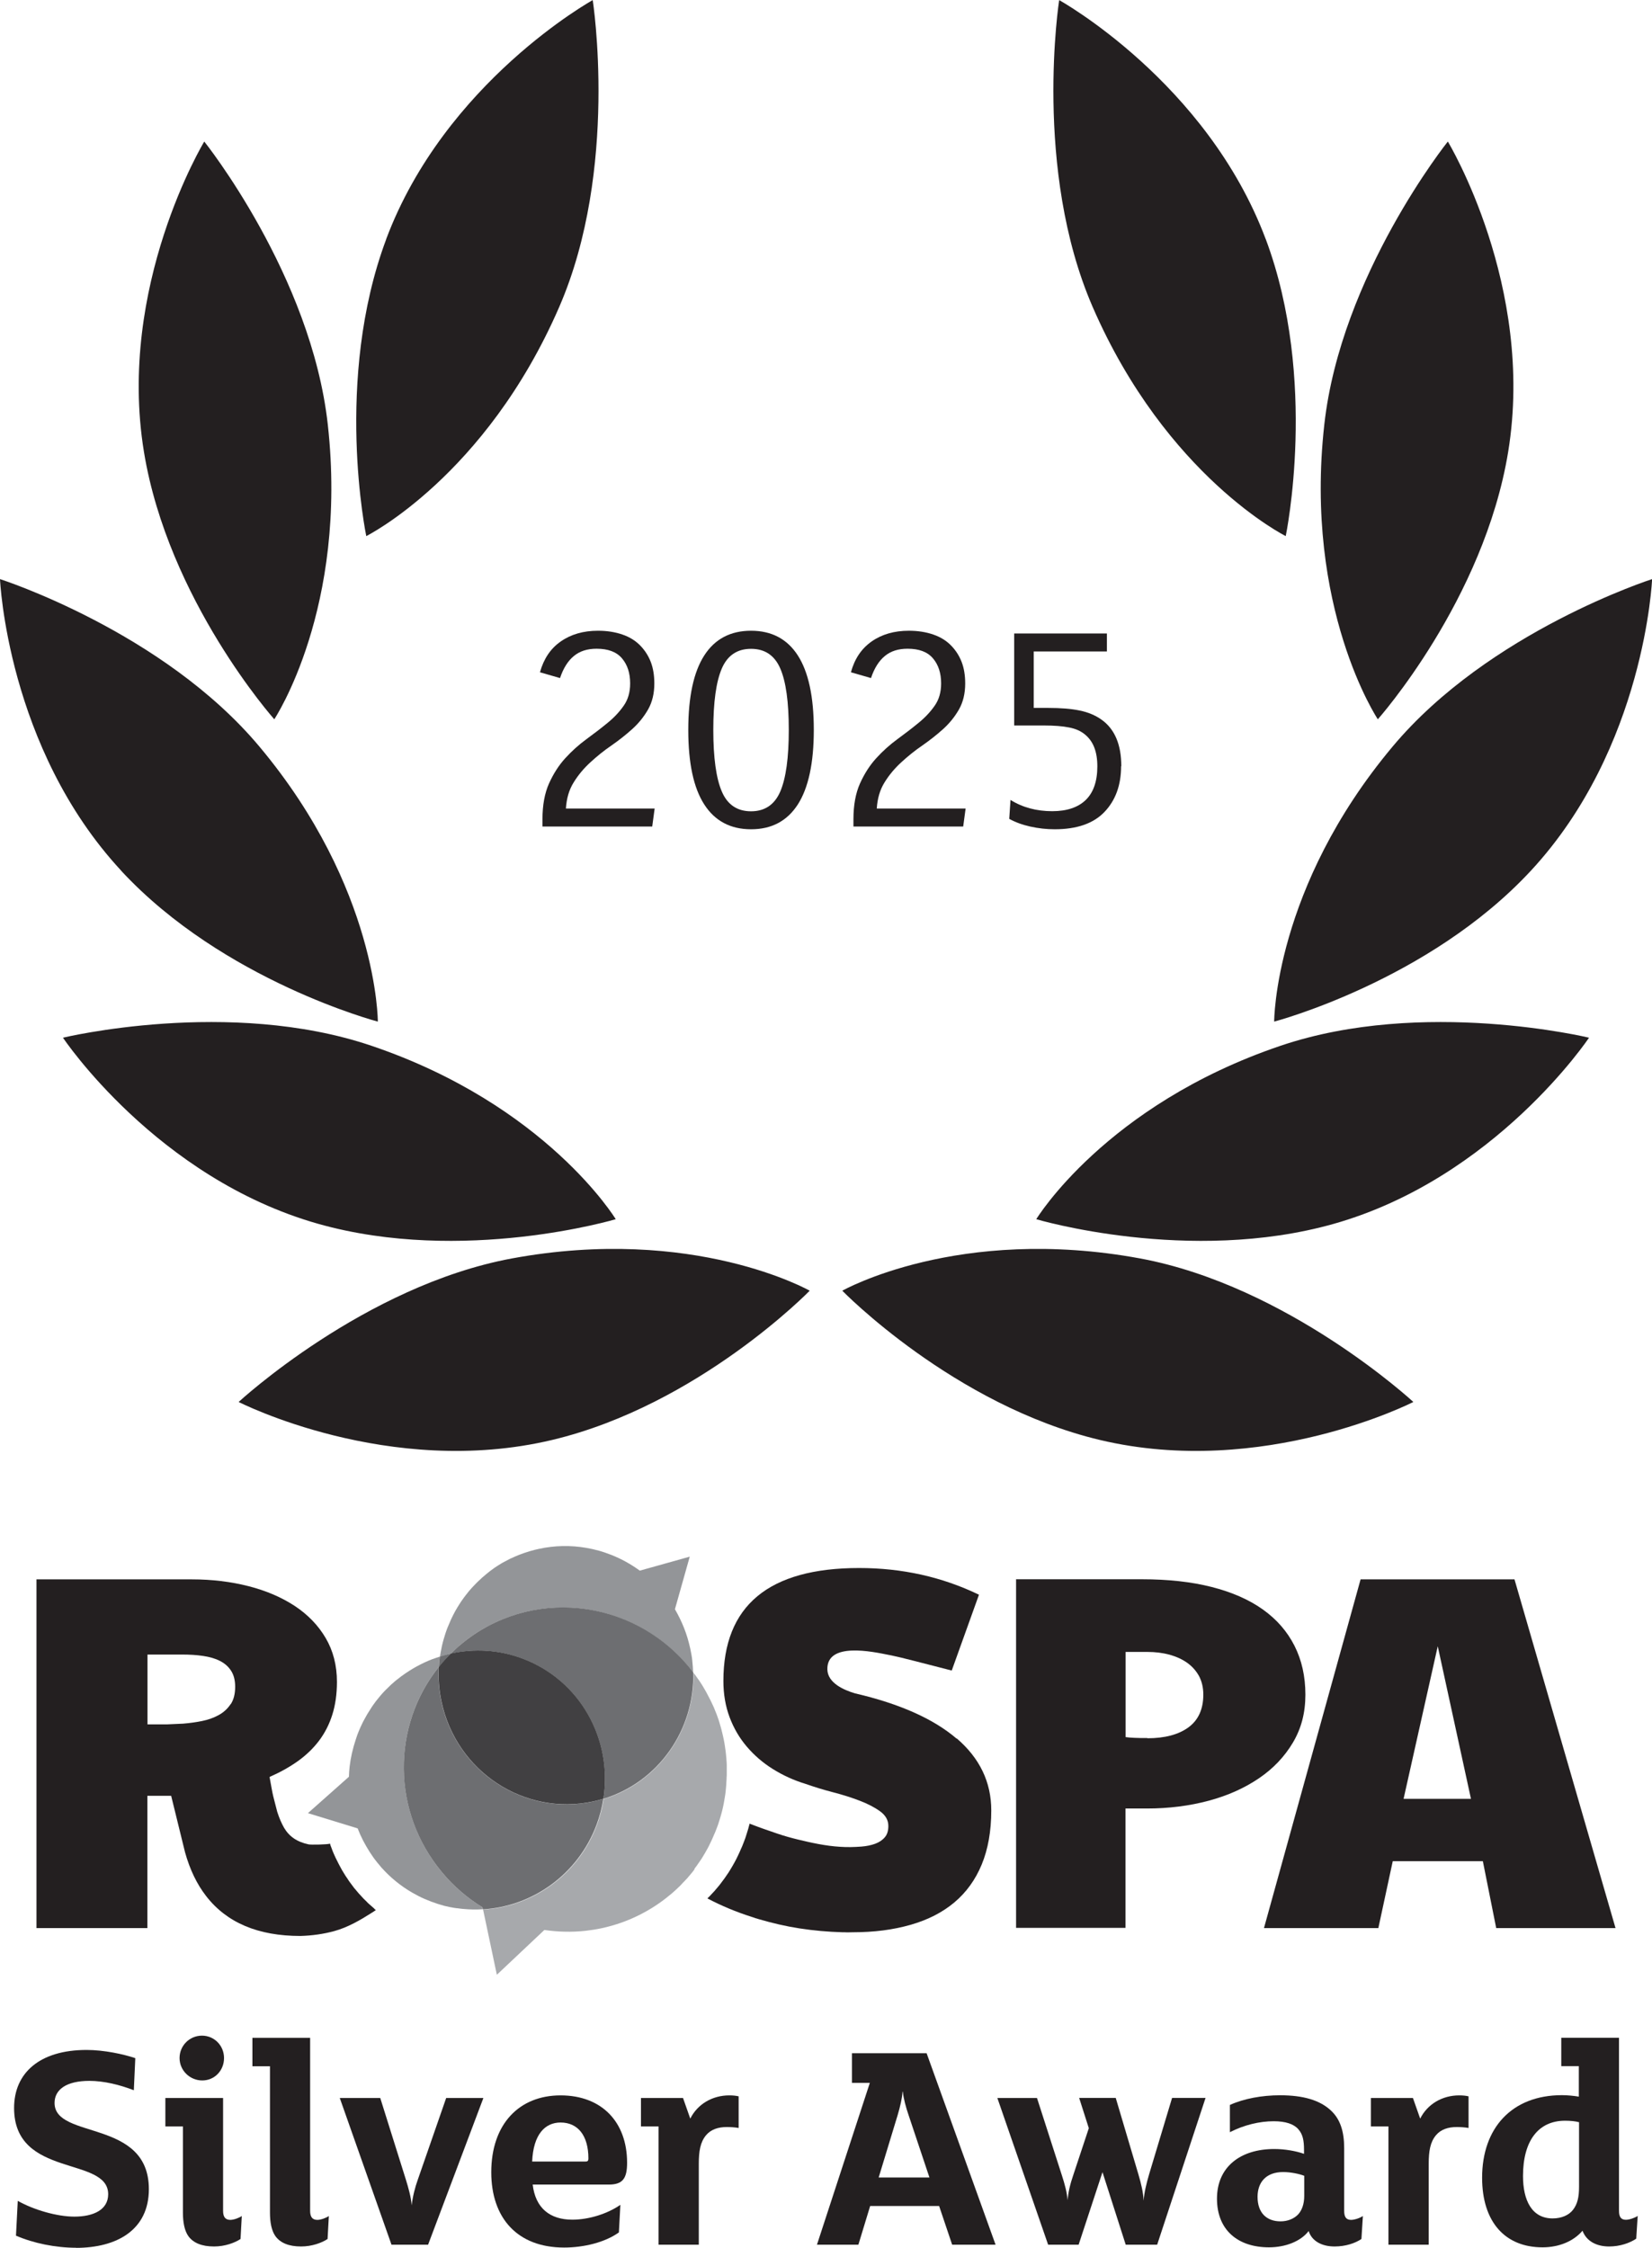 <?xml version="1.0" encoding="UTF-8"?>
<svg id="Layer_1" data-name="Layer 1" xmlns="http://www.w3.org/2000/svg" xmlns:xlink="http://www.w3.org/1999/xlink" viewBox="0 0 157.14 213.75">
  <defs>
    <style>
      .cls-1 {
        fill: #231f20;
      }

      .cls-2 {
        fill: #6d6e71;
      }

      .cls-3 {
        fill: #414042;
      }

      .cls-4 {
        fill: #939598;
      }

      .cls-5 {
        fill: #a7a9ac;
      }
    </style>
    <symbol id="_2018" data-name="2018" viewBox="0 0 55.27 18.88">
      <g>
        <path class="cls-1" d="M10.9,16.91l-.23,1.71H.23v-.7c0-1.33.21-2.47.62-3.39.42-.93.93-1.73,1.55-2.41.62-.68,1.29-1.28,2-1.8.71-.52,1.38-1.03,2-1.54.62-.5,1.14-1.05,1.55-1.64.42-.59.62-1.3.62-2.13,0-.99-.26-1.78-.78-2.39-.52-.61-1.32-.91-2.41-.91-.89,0-1.61.23-2.17.7-.56.46-1,1.16-1.31,2.09l-1.91-.55C.35,2.67,1,1.69,1.97,1.02c.97-.68,2.15-1.02,3.54-1.02.85,0,1.62.12,2.32.36s1.28.6,1.74,1.09c.42.44.75.96.97,1.54.22.58.33,1.26.33,2.03,0,.95-.2,1.77-.59,2.46-.4.7-.9,1.32-1.51,1.87-.61.55-1.27,1.07-1.99,1.57-.72.49-1.38,1.03-2,1.6-.62.57-1.15,1.2-1.58,1.9-.44.7-.68,1.53-.74,2.49h8.44Z"/>
        <path class="cls-1" d="M26.04,9.43c0,3.15-.51,5.51-1.52,7.09-1.02,1.58-2.5,2.36-4.45,2.36s-3.44-.79-4.45-2.36c-1.02-1.58-1.52-3.94-1.52-7.09s.51-5.51,1.52-7.08,2.5-2.35,4.45-2.35,3.44.78,4.45,2.35,1.52,3.92,1.52,7.08ZM23.66,9.43c0-2.65-.27-4.6-.81-5.84-.54-1.25-1.47-1.87-2.78-1.87s-2.24.62-2.78,1.87c-.54,1.25-.81,3.2-.81,5.84s.27,4.6.81,5.86c.54,1.26,1.47,1.88,2.78,1.88s2.24-.63,2.78-1.88c.54-1.26.81-3.21.81-5.86Z"/>
        <path class="cls-1" d="M40.48,16.91l-.23,1.71h-10.44v-.7c0-1.33.21-2.47.62-3.39.42-.93.93-1.73,1.55-2.41.62-.68,1.29-1.28,2-1.8.71-.52,1.38-1.03,2-1.54.62-.5,1.14-1.05,1.55-1.64.42-.59.62-1.3.62-2.13,0-.99-.26-1.78-.78-2.39-.52-.61-1.32-.91-2.41-.91-.89,0-1.61.23-2.17.7-.56.46-1,1.16-1.31,2.09l-1.91-.55c.35-1.28,1-2.25,1.97-2.93.97-.68,2.15-1.02,3.54-1.02.85,0,1.62.12,2.32.36s1.28.6,1.74,1.09c.42.44.75.96.97,1.54.22.58.33,1.26.33,2.03,0,.95-.2,1.77-.59,2.46-.4.7-.9,1.32-1.51,1.87-.61.55-1.27,1.07-1.99,1.57-.72.49-1.38,1.03-2,1.6-.62.57-1.15,1.2-1.58,1.9-.44.7-.68,1.53-.74,2.49h8.44Z"/>
        <path class="cls-1" d="M55.27,12.88c0,1.8-.53,3.25-1.58,4.35-1.05,1.1-2.63,1.65-4.74,1.65-.79,0-1.57-.09-2.33-.26-.76-.17-1.43-.42-1.99-.73l.12-1.8c1.16.72,2.48,1.07,3.97,1.07,1.39,0,2.46-.36,3.19-1.07.73-.71,1.1-1.78,1.1-3.19s-.39-2.38-1.16-3.02c-.39-.33-.89-.56-1.52-.68-.63-.13-1.44-.19-2.42-.19h-2.81V.26h8.82v1.71h-6.96v5.37h1.36c1.22,0,2.22.08,3.02.25.79.16,1.48.45,2.06.86,1.26.89,1.89,2.37,1.89,4.44Z"/>
      </g>
    </symbol>
  </defs>
  <use width="55.27" height="18.88" transform="translate(51.37 59.98)" xlink:href="#_2018"/>
  <g>
    <path class="cls-1" d="M7.24,213.75c-1.96,0-4.06-.43-5.72-1.15l.17-3.31c1.52.86,3.74,1.5,5.38,1.5,1.84,0,3.22-.66,3.22-2.13,0-3.65-8.95-1.5-8.95-8.2,0-3.34,2.44-5.52,6.9-5.52,1.64,0,3.51.4,4.63.78l-.14,3.05c-1.35-.52-2.85-.89-4.23-.89-2.16,0-3.31.81-3.31,2.1,0,3.51,8.97,1.47,8.97,8.2,0,3.88-3.05,5.58-6.93,5.58Z"/>
    <path class="cls-1" d="M22.89,212.91c-.55.37-1.5.72-2.53.72-1.18,0-1.98-.35-2.44-.98-.37-.52-.52-1.32-.52-2.24v-8.2h-1.67v-2.7h5.49v10.73c0,.6.23.86.69.86.34,0,.86-.2,1.09-.37l-.12,2.19ZM19.24,197.84c-1.18,0-2.16-.95-2.16-2.13s.95-2.13,2.13-2.13,2.1.95,2.1,2.13-.89,2.13-2.07,2.13Z"/>
    <path class="cls-1" d="M31.17,212.91c-.55.37-1.5.72-2.53.72-1.18,0-1.98-.35-2.44-.98-.37-.52-.52-1.32-.52-2.24v-13.92h-1.67v-2.7h5.49v16.45c0,.6.23.86.69.86.34,0,.86-.2,1.09-.37l-.12,2.19Z"/>
    <path class="cls-1" d="M45.98,199.51l-5.26,13.95h-3.48l-4.92-13.95h3.85l2.44,7.77c.23.75.49,1.64.55,2.44.09-.81.32-1.73.58-2.44l2.7-7.77h3.54Z"/>
    <path class="cls-1" d="M57.92,207.74h-7.25c.26,2.24,1.64,3.34,3.77,3.34,1.61,0,3.37-.58,4.57-1.41l-.14,2.62c-1.32.95-3.34,1.44-5.21,1.44-4.46,0-6.93-2.82-6.93-7.16,0-4.6,2.67-7.31,6.59-7.31s6.33,2.53,6.33,6.41c0,1.5-.43,2.07-1.73,2.07ZM53.32,201.84c-1.47,0-2.59,1.12-2.7,3.71h5.09c.2,0,.26-.09.26-.29,0-2.19-1.01-3.42-2.65-3.42Z"/>
    <path class="cls-1" d="M70.26,202.36c-.29-.06-.78-.09-1.12-.09-.83,0-1.52.23-1.98.78-.55.66-.69,1.52-.69,2.73v7.68h-3.83v-11.25h-1.67v-2.7h4l.69,1.96c.69-1.38,2.1-2.21,3.71-2.21.35,0,.63.03.89.09v3.02Z"/>
    <path class="cls-1" d="M94.71,213.46h-4.14l-1.24-3.68h-6.56l-1.12,3.68h-3.94l5.03-15.39h-1.7v-2.82h7.1l6.56,18.21ZM88.41,207.07l-1.98-5.92c-.26-.75-.49-1.61-.55-2.24h-.03c-.03.58-.23,1.44-.46,2.21l-1.81,5.95h4.83Z"/>
    <path class="cls-1" d="M114.67,199.51l-4.6,13.95h-2.99l-2.21-6.9-2.27,6.9h-2.9l-4.83-13.95h3.77l2.36,7.33c.29.89.49,1.64.55,2.39.06-.72.23-1.5.55-2.42l1.47-4.43-.92-2.88h3.48l2.16,7.28c.26.89.46,1.7.49,2.5.06-.78.26-1.61.52-2.5l2.19-7.28h3.22Z"/>
    <path class="cls-1" d="M129.51,212.91c-.58.4-1.52.72-2.56.72-1.18,0-2.16-.49-2.47-1.47-.75.98-2.21,1.55-3.77,1.55-2.96,0-4.95-1.64-4.95-4.63s2.19-4.72,5.46-4.72c1.01,0,2.1.2,2.82.46v-.37c0-.92-.12-1.5-.55-1.98-.43-.49-1.21-.75-2.33-.75-1.35,0-2.82.35-4.17,1.04v-2.59c1.32-.6,3.05-.92,4.77-.92,2.19,0,3.8.46,4.86,1.47.86.81,1.24,1.96,1.24,3.57v5.95c0,.6.2.86.66.86.35,0,.89-.2,1.12-.37l-.14,2.19ZM124.04,206.9c-.43-.17-1.27-.35-1.98-.35-1.67,0-2.44,1.01-2.44,2.36,0,1.52.86,2.33,2.19,2.33.69,0,1.29-.26,1.67-.66.37-.4.58-1.01.58-1.75v-1.93Z"/>
    <path class="cls-1" d="M139.69,202.36c-.29-.06-.78-.09-1.12-.09-.83,0-1.52.23-1.98.78-.55.66-.69,1.52-.69,2.73v7.68h-3.83v-11.25h-1.67v-2.7h4l.69,1.96c.69-1.38,2.1-2.21,3.71-2.21.35,0,.63.03.89.09v3.02Z"/>
    <path class="cls-1" d="M155.65,212.88c-.63.43-1.58.75-2.59.75-1.09,0-2.13-.43-2.53-1.5-.83.98-2.21,1.58-3.8,1.58-3.57,0-5.75-2.42-5.75-6.62,0-4.72,2.82-7.85,7.59-7.85.55,0,1.12.06,1.61.14v-2.9h-1.67v-2.7h5.49v16.45c0,.6.2.86.66.86.34,0,.89-.2,1.12-.37l-.14,2.16ZM150.19,201.81c-.32-.09-.81-.14-1.32-.14-2.56,0-4,1.93-4,5.26,0,2.3.83,4.03,2.82,4.03.86,0,1.55-.32,1.93-.81.43-.55.58-1.21.58-2.19v-6.16Z"/>
  </g>
  <g>
    <path class="cls-1" d="M52.53,136.93c13.91-3.32,24.49-14.19,24.49-14.19,0,0-11.03-6.26-28.32-3.07-14.06,2.6-26,13.65-26,13.65,0,0,14.29,7.31,29.83,3.61"/>
    <path class="cls-1" d="M30.27,116.38c13.76,3.89,28.3-.44,28.3-.44,0,0-6.58-10.85-23.23-16.49-13.54-4.59-29.35-.77-29.35-.77,0,0,8.9,13.35,24.28,17.7"/>
    <path class="cls-1" d="M11.54,82.82c9.73,10.48,24.4,14.33,24.4,14.33,0,0,.02-12.69-11.27-26.16C15.49,60.03,0,55.07,0,55.07c0,0,.67,16.04,11.54,27.74"/>
    <path class="cls-1" d="M13.69,42.96c2.31,14.11,12.4,25.44,12.4,25.44,0,0,7.03-10.56,5.09-28.03-1.58-14.21-11.75-26.91-11.75-26.91,0,0-8.32,13.73-5.74,29.5"/>
    <path class="cls-1" d="M36.74,22.74c-5.01,13.39-1.9,28.24-1.9,28.24,0,0,11.35-5.66,18.35-21.78,5.7-13.12,3.19-29.19,3.19-29.19,0,0-14.04,7.77-19.65,22.74"/>
    <path class="cls-1" d="M104.61,136.93c-13.91-3.32-24.49-14.19-24.49-14.19,0,0,11.03-6.26,28.32-3.07,14.06,2.6,26,13.65,26,13.65,0,0-14.29,7.31-29.83,3.61"/>
    <path class="cls-1" d="M126.87,116.38c-13.76,3.89-28.3-.44-28.3-.44,0,0,6.58-10.85,23.23-16.49,13.54-4.59,29.35-.77,29.35-.77,0,0-8.91,13.35-24.28,17.7"/>
    <path class="cls-1" d="M145.6,82.82c-9.73,10.48-24.4,14.33-24.4,14.33,0,0-.02-12.69,11.27-26.16,9.18-10.96,24.68-15.92,24.68-15.92,0,0-.67,16.04-11.54,27.74"/>
    <path class="cls-1" d="M143.46,42.96c-2.31,14.11-12.4,25.44-12.4,25.44,0,0-7.04-10.56-5.09-28.03,1.58-14.21,11.75-26.91,11.75-26.91,0,0,8.32,13.73,5.74,29.5"/>
    <path class="cls-1" d="M120.4,22.74c5.01,13.39,1.9,28.24,1.9,28.24,0,0-11.35-5.66-18.36-21.78-5.7-13.12-3.19-29.19-3.19-29.19,0,0,14.04,7.77,19.65,22.74"/>
  </g>
  <g>
    <path class="cls-1" d="M96.66,150.18h11.96c2.48,0,4.69.24,6.62.73,1.93.49,3.56,1.2,4.88,2.14,1.32.94,2.32,2.09,3.01,3.45.69,1.36,1.04,2.91,1.04,4.65s-.39,3.21-1.18,4.55c-.79,1.33-1.86,2.47-3.23,3.4-1.37.93-2.96,1.65-4.79,2.14-1.83.49-3.79.74-5.88.74h-2.03v11.35h-10.41v-33.16ZM109.14,165.3c1.66,0,2.97-.35,3.91-1.04.94-.69,1.41-1.73,1.41-3.11,0-.67-.14-1.26-.41-1.77-.28-.5-.65-.92-1.13-1.26-.48-.34-1.04-.59-1.68-.77-.64-.17-1.34-.26-2.1-.26h-2.07v8.1c.22.03.5.06.85.07.35.02.75.02,1.22.02Z"/>
    <path class="cls-1" d="M91,165.34c-2.19-1.88-5.41-3.32-9.67-4.31-1.05-.31-2.6-.98-2.63-2.27-.07-2.65,4.32-1.69,5.82-1.39.09.02.17.03.26.05.53.11,1.24.28,2.13.51.89.23,2.09.54,3.62.93l2.59-7.21c-3.52-1.7-7.32-2.54-11.4-2.54-8.6,0-12.91,3.58-12.91,10.74,0,1.26.2,2.41.59,3.45.39,1.04.94,1.98,1.64,2.8.7.82,1.53,1.54,2.48,2.13.96.6,1.99,1.07,3.11,1.41.8.28,1.66.55,2.59.79.93.24,1.78.51,2.56.81.78.3,1.43.64,1.94,1.01.52.38.78.84.78,1.39,0,.46-.11.82-.34,1.08-.23.27-.53.47-.91.61-.38.14-.81.23-1.31.27-.68.05-1.36.07-2.04.02-1.36-.08-2.72-.38-4.04-.7-.65-.16-1.3-.34-1.94-.56-.44-.15-.87-.3-1.3-.45-.19-.07-.9-.32-1.32-.49-.02.09-.04.18-.07.27-.03.13-.07.26-.11.39-.03.11-.06.21-.1.32-.04.13-.08.25-.12.38-.04.11-.08.21-.12.32-.04.12-.09.24-.14.36-.04.11-.09.22-.14.32-.05.12-.1.23-.15.35-.05.11-.1.22-.15.32-.05.11-.11.22-.16.33-.06.11-.12.22-.17.32-.06.11-.12.22-.18.32-.06.11-.13.21-.19.32-.06.1-.13.21-.19.31-.07.11-.14.21-.22.32-.07.1-.13.2-.2.29-.08.11-.16.21-.24.32-.07.09-.14.19-.21.28-.09.11-.18.21-.27.32-.07.09-.14.17-.22.26-.1.11-.2.22-.3.32-.07.08-.14.16-.22.23-.05.05-.1.09-.14.14,1.32.7,2.74,1.29,4.25,1.77.1.03.2.06.29.1.12.04.24.07.37.11,1.27.37,2.54.67,3.84.87,1.36.21,2.72.33,4.09.37.16,0,.31,0,.47.01.14,0,.36-.01.5-.01,2.07,0,3.87-.24,5.52-.71,1.64-.47,3.03-1.18,4.16-2.13,1.13-.95,2-2.15,2.6-3.6.6-1.45.91-3.17.91-5.15,0-2.69-1.1-4.97-3.29-6.85Z"/>
    <path class="cls-1" d="M35.62,181.51c-.08-.06-.15-.13-.22-.19-.1-.09-.21-.18-.31-.27-.08-.07-.15-.14-.22-.22-.09-.09-.19-.18-.28-.27-.08-.08-.15-.16-.22-.24-.08-.09-.17-.18-.25-.27-.07-.08-.14-.17-.21-.25-.08-.09-.16-.18-.23-.27-.07-.09-.14-.18-.2-.27-.07-.09-.14-.18-.21-.28-.07-.09-.13-.19-.19-.28-.01-.02-.02-.03-.03-.05-.05-.08-.11-.15-.16-.23-.06-.1-.12-.19-.18-.29-.06-.09-.12-.19-.17-.28-.06-.1-.11-.2-.17-.31-.05-.09-.1-.19-.15-.28-.06-.11-.11-.21-.16-.32-.05-.09-.09-.19-.14-.28-.05-.11-.1-.22-.15-.33-.04-.09-.08-.19-.12-.28-.05-.12-.09-.23-.13-.35-.02-.04-.03-.09-.05-.13-.01-.04-.03-.07-.04-.11,0-.01-.01-.03-.01-.04-.01-.03-.02-.06-.03-.1-.23.09-1.82.12-2.04.07-.56-.12-1.02-.31-1.4-.57-.38-.26-.69-.6-.93-1.01-.24-.42-.46-.92-.65-1.52l-.26-1.01c-.03-.13-.07-.28-.12-.47-.05-.19-.09-.42-.14-.68l-.21-1.15c1-.44,1.9-.94,2.7-1.51.79-.57,1.46-1.21,2.01-1.94.55-.73.97-1.55,1.26-2.47.29-.92.44-1.96.44-3.12,0-1.57-.36-2.96-1.07-4.17-.71-1.21-1.7-2.23-2.94-3.05-1.25-.82-2.71-1.45-4.39-1.88-1.68-.43-3.48-.65-5.39-.65H3.47v33.16h10.55v-12.58h2.26l1.32,5.37c.46,1.65,1.13,3.04,2.01,4.17,1.96,2.53,4.94,3.79,8.96,3.79,1.1-.03,2.2-.18,3.25-.47,1.26-.35,2.42-1.02,3.52-1.72.04-.02.3-.19.41-.27-.05-.04-.1-.08-.15-.12ZM21.94,162.05c-.28.43-.66.78-1.13,1.04-.47.26-1,.45-1.59.57-.59.12-1.19.2-1.8.25l-1.55.07h-1.84v-6.64h3.3c.71,0,1.37.04,1.98.13.61.09,1.15.24,1.6.47.46.23.81.54,1.07.94.26.4.39.91.39,1.52,0,.68-.14,1.23-.42,1.66Z"/>
    <path class="cls-1" d="M129.41,150.19h14.65l9.61,33.16h-11.35l-1.27-6.36h-8.57l-1.37,6.36h-10.88l9.19-33.16ZM139.92,171.06l-3.16-14.51-3.25,14.51h6.41Z"/>
    <path class="cls-4" d="M42.89,157.25c.31-.3.63-.6.96-.88,6.48-5.4,16.17-4.45,21.65,2.13.15.18.29.36.43.55h0c-.01-.37-.04-.75-.08-1.13,0,0,0-.02,0-.02-.04-.37-.11-.75-.19-1.12-.15-.68-.34-1.33-.59-1.96-.25-.63-.54-1.22-.87-1.79l1.41-5-4.75,1.33c-.84-.61-1.75-1.12-2.72-1.5-.39-.15-.78-.29-1.18-.4-.4-.11-.81-.2-1.22-.27-1.45-.25-2.96-.23-4.48.1h0c-.28.06-.56.13-.83.21-.06.02-.13.04-.19.06-.27.08-.53.17-.79.27-.03.01-.07.03-.1.04-.23.09-.46.19-.69.3-.05.02-.11.05-.16.07-.24.12-.48.25-.72.38-.04.03-.09.05-.13.08-.21.12-.41.26-.61.39-.04.03-.08.05-.11.08-.22.15-.44.32-.64.49-.05.04-.09.07-.13.11-.2.16-.39.33-.57.51-.02.01-.03.03-.05.04-.2.19-.38.38-.57.58-.04.04-.08.09-.12.13-.18.2-.36.41-.52.63,0,0-.01.01-.02.02-.16.21-.32.43-.47.65-.03.05-.06.09-.09.14-.15.23-.29.46-.42.69-.02.03-.03.06-.05.09-.12.22-.23.44-.34.67-.02.04-.04.08-.06.13-.11.25-.22.5-.32.75-.02.04-.03.09-.05.13-.09.24-.17.48-.24.73,0,.03-.02.06-.03.09-.08.26-.15.53-.21.8-.01.05-.02.11-.03.16-.06.27-.11.55-.15.83h0c.35-.11.7-.21,1.06-.29Z"/>
    <path class="cls-4" d="M45.88,181.37c-1.41-.87-2.71-1.97-3.83-3.32-4.81-5.77-4.78-13.96-.32-19.52.02-.33.05-.66.09-.99h0c-.21.07-.43.14-.63.22,0,0-.01,0-.02,0-1.05.4-2.05.95-2.96,1.62-.02.02-.05.04-.07.05-.15.11-.3.23-.45.35-.03.03-.06.05-.1.08-.14.12-.28.24-.41.36-.03.03-.06.06-.09.09-.14.13-.28.27-.42.41-.02.02-.04.04-.06.06-.31.32-.6.67-.88,1.03-.03.04-.06.09-.09.13-.1.13-.2.27-.29.41-.04.06-.08.13-.12.19-.08.12-.16.25-.24.38-.04.07-.09.14-.13.22-.07.13-.14.25-.21.38-.04.07-.08.15-.12.22-.07.14-.14.28-.2.42-.03.07-.06.13-.09.2-.09.21-.18.42-.26.64h0c-.05.14-.09.28-.14.42-.28.84-.48,1.7-.58,2.55-.04.33-.06.66-.07.99l-3.9,3.46,4.73,1.45c.15.39.32.77.51,1.14.19.37.4.73.62,1.08.11.17.23.35.35.52.24.34.51.66.78.98.84.94,1.82,1.75,2.95,2.4.19.11.38.21.57.31.39.2.79.37,1.21.53.01,0,.02,0,.03.01.19.07.38.14.57.2.04.01.09.03.13.04.16.05.31.09.47.14.04.01.08.02.12.03.16.04.33.08.49.11.03,0,.05,0,.08.01.18.04.36.07.54.09.02,0,.03,0,.05,0,.19.03.38.05.57.07,0,0,.01,0,.02,0,.61.06,1.22.07,1.82.03h0l-.04-.2Z"/>
    <path class="cls-2" d="M42.89,157.25c-.36.08-.71.17-1.06.29-.05.33-.07.66-.09.99.36-.44.74-.87,1.15-1.28Z"/>
    <path class="cls-5" d="M66.05,177.72c.08-.11.16-.21.24-.32.07-.1.13-.2.2-.29.07-.11.15-.21.22-.32.07-.1.13-.21.19-.31.07-.11.13-.21.19-.32.06-.11.12-.21.18-.32.06-.11.12-.21.17-.32.06-.11.11-.22.16-.33.05-.11.11-.22.15-.32.05-.12.1-.23.15-.35.05-.11.09-.21.14-.32.05-.12.09-.24.14-.36.04-.11.08-.21.12-.32.04-.12.08-.25.12-.38.03-.11.07-.21.1-.32.04-.13.07-.26.11-.39.03-.1.05-.21.08-.31.03-.13.06-.27.09-.4.02-.1.04-.21.06-.31.03-.14.05-.27.07-.41.02-.1.03-.2.05-.3.02-.14.04-.28.05-.42.01-.1.02-.2.03-.3.01-.14.03-.29.03-.43,0-.1.01-.19.02-.29,0-.15.01-.3.02-.44,0-.09,0-.18,0-.28,0-.15,0-.3,0-.45,0-.09,0-.18,0-.27,0-.16-.02-.31-.03-.47,0-.09-.01-.17-.02-.26-.01-.16-.03-.32-.05-.48,0-.08-.02-.16-.03-.24-.02-.16-.05-.32-.07-.48-.01-.08-.03-.16-.04-.23-.03-.16-.06-.33-.1-.49-.02-.07-.03-.15-.05-.22-.04-.17-.08-.33-.12-.5-.02-.07-.04-.14-.06-.21-.05-.17-.1-.34-.15-.51-.02-.06-.04-.13-.06-.19-.06-.17-.12-.34-.18-.51-.02-.06-.04-.11-.07-.17-.07-.18-.14-.35-.21-.52-.02-.05-.05-.1-.07-.15-.08-.18-.16-.35-.25-.53-.02-.04-.05-.09-.07-.13-.09-.18-.18-.36-.28-.54-.02-.04-.04-.07-.06-.11-.1-.18-.21-.37-.32-.55-.02-.03-.04-.06-.05-.08-.12-.19-.24-.38-.37-.56-.01-.02-.02-.03-.04-.05-.14-.2-.27-.39-.42-.58h0c.15,5.45-3.31,10.42-8.54,12.02-.13.83-.34,1.66-.65,2.48-1.78,4.74-6.12,7.76-10.82,8.03l.61,2.88.7,3.32,2.26-2.13,2.26-2.13c1.3.19,2.61.22,3.91.08.52-.06,1.04-.14,1.55-.25,1.29-.28,2.54-.72,3.74-1.34.48-.25.95-.52,1.4-.82.46-.3.9-.63,1.33-.99,0,0,.02-.02.03-.02.19-.16.38-.32.56-.49.07-.06.13-.13.2-.19.12-.11.24-.23.35-.35.07-.08.14-.16.22-.23.1-.11.2-.21.3-.32.07-.08.14-.17.22-.26.09-.11.18-.21.27-.32.07-.09.14-.18.21-.28Z"/>
    <path class="cls-2" d="M43.85,156.37c-.34.28-.66.58-.96.88,2.2-.49,4.55-.37,6.81.48,5.48,2.05,8.57,7.7,7.7,13.33,5.23-1.6,8.69-6.56,8.54-12.02-.14-.18-.28-.37-.43-.55-5.48-6.58-15.17-7.53-21.65-2.13Z"/>
    <path class="cls-2" d="M41.99,161.84c-.24-1.12-.32-2.23-.26-3.31-4.46,5.57-4.5,13.75.32,19.52,1.12,1.35,2.42,2.45,3.83,3.32l.04.2c4.69-.27,9.04-3.29,10.82-8.03.31-.82.52-1.65.65-2.48-.33.1-.66.19-.99.26-6.54,1.4-12.99-2.85-14.41-9.48Z"/>
    <path class="cls-3" d="M49.7,157.72c-2.26-.85-4.61-.96-6.81-.48-.41.41-.8.83-1.15,1.28-.06,1.09.02,2.2.26,3.31,1.42,6.64,7.87,10.88,14.41,9.48.34-.07.67-.16.99-.26.88-5.64-2.22-11.28-7.7-13.33Z"/>
  </g>
</svg>
